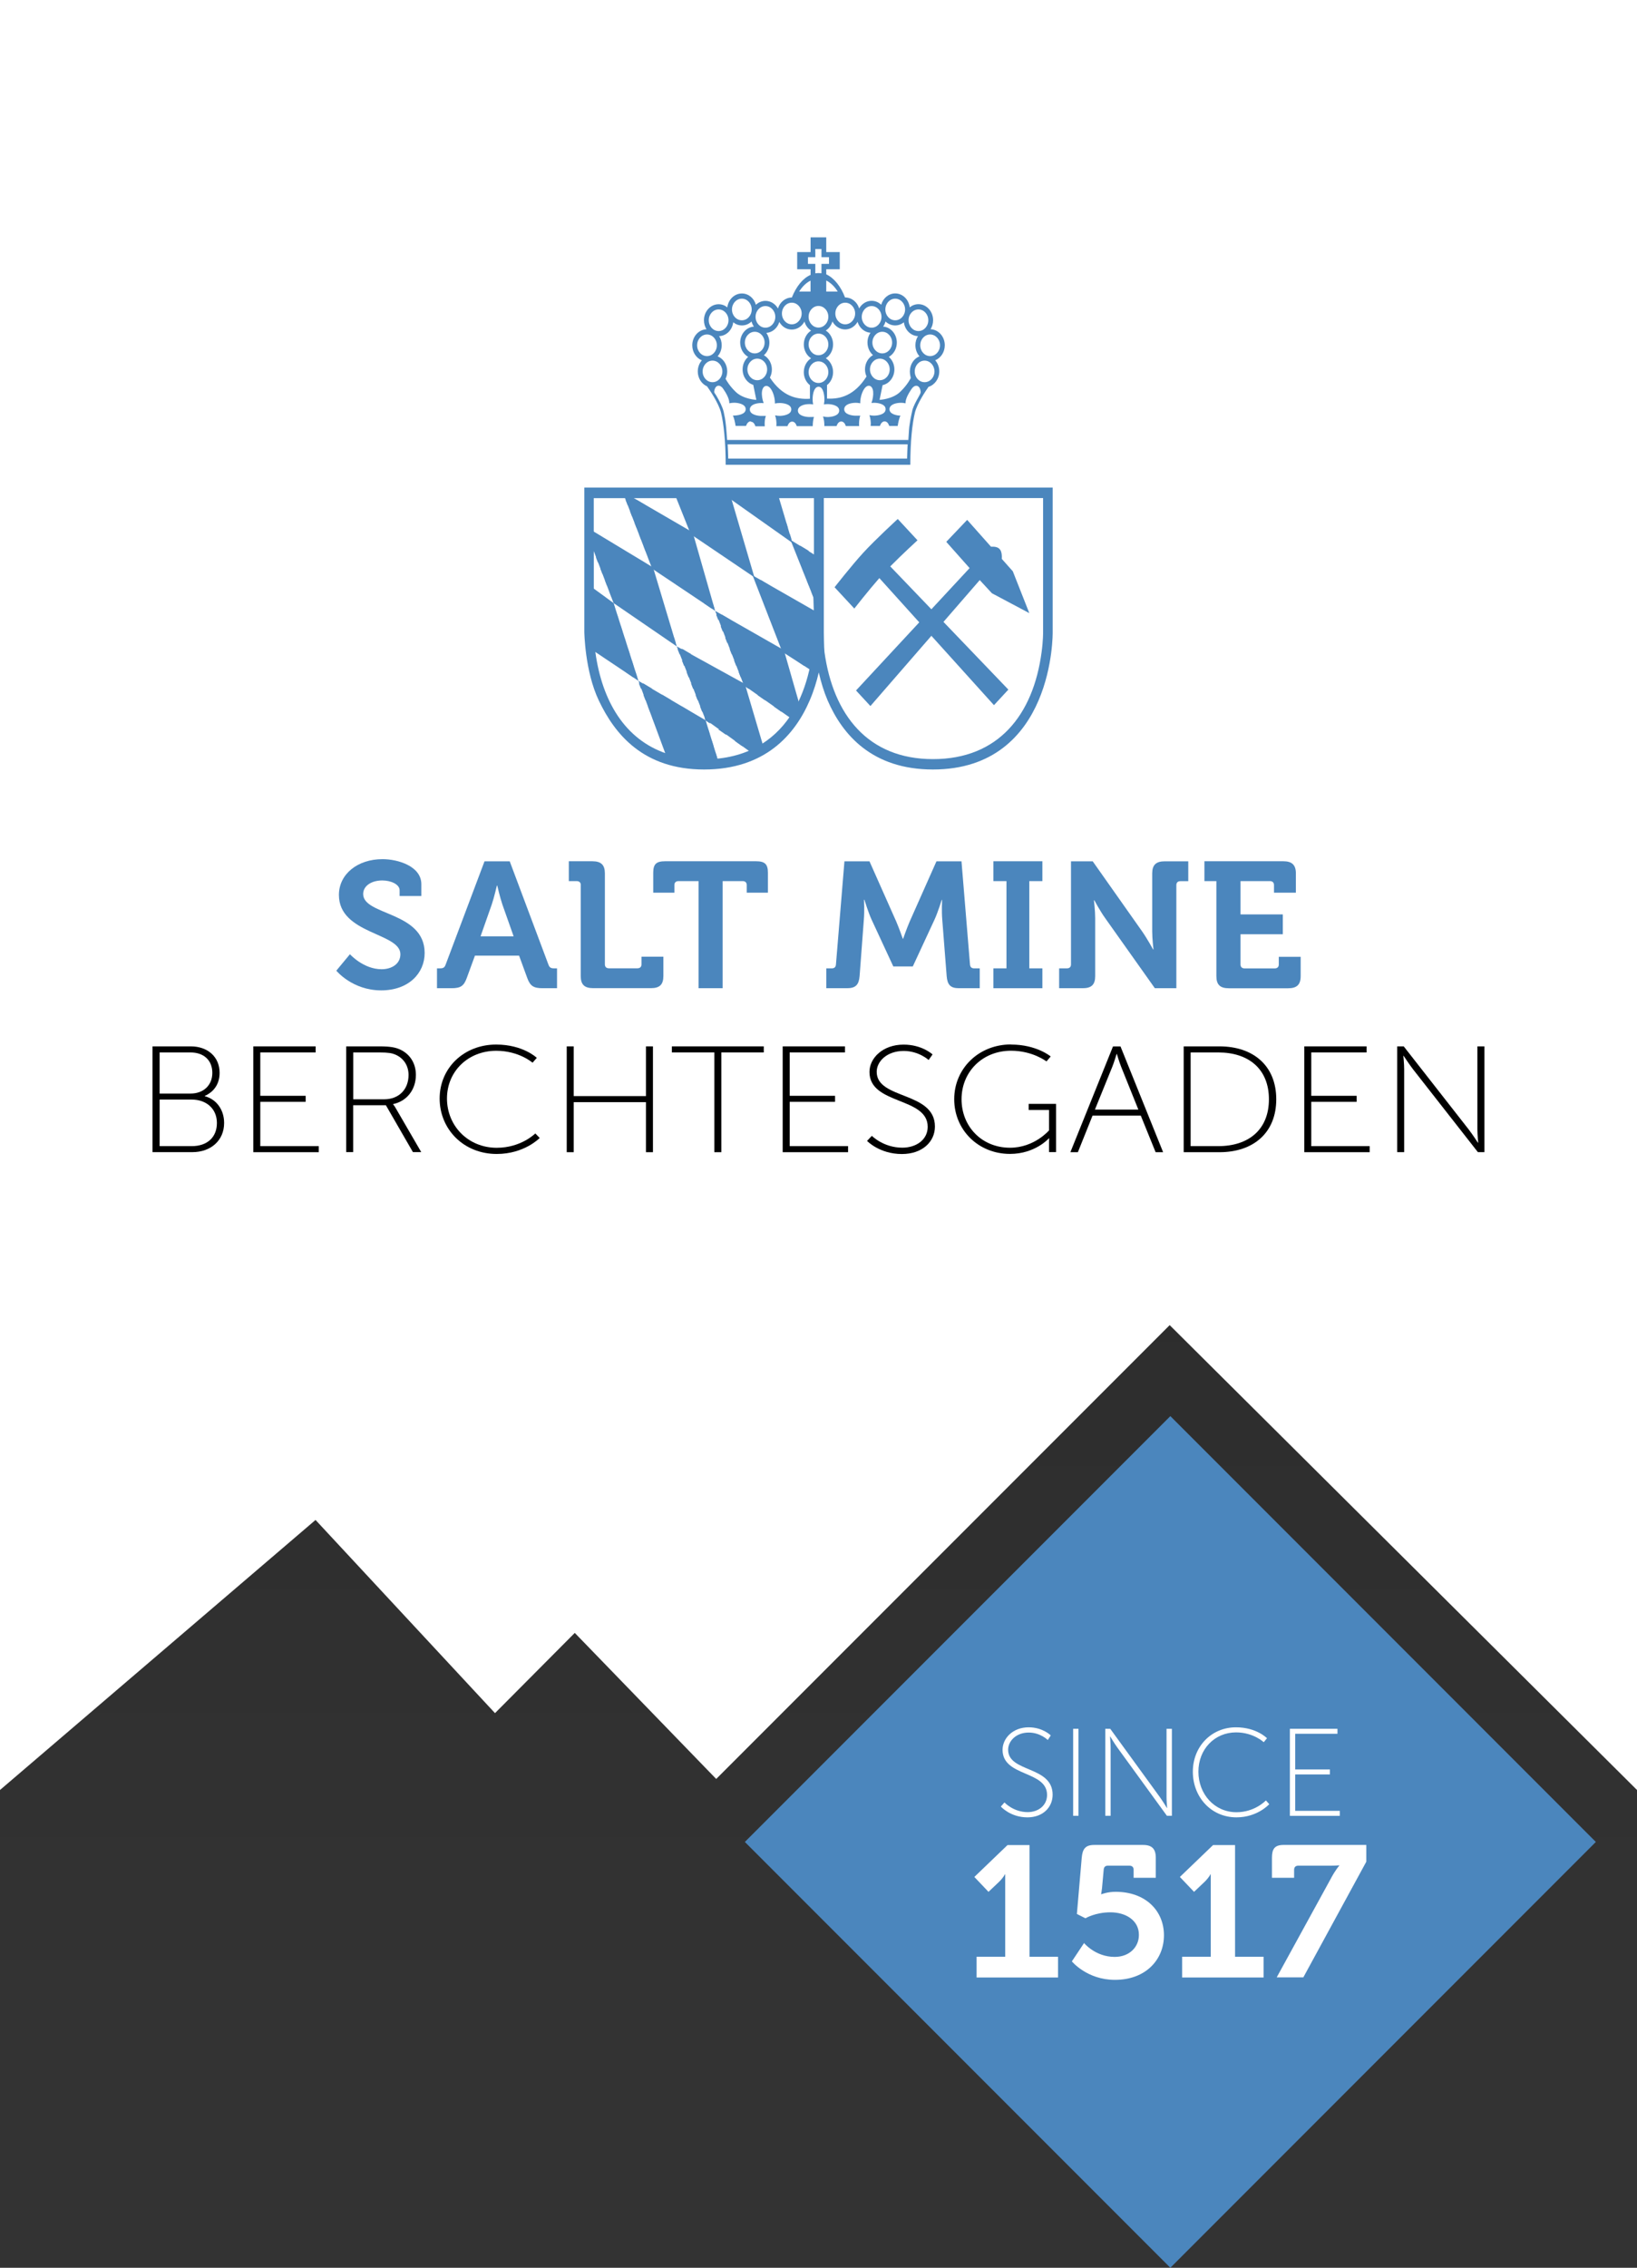 <?xml version="1.0" encoding="UTF-8"?><svg id="Ebene_1" xmlns="http://www.w3.org/2000/svg" xmlns:xlink="http://www.w3.org/1999/xlink" viewBox="0 0 296.91 411"><rect x="0" y="0" width="296.91" height="411" fill="#333333" stroke="none"/><defs><style>.cls-1{fill:#fff;}.cls-2{fill:#4b86bd;}.cls-3{fill:url(#Unbenannter_Verlauf_2);isolation:isolate;opacity:.3;}</style><linearGradient id="Unbenannter_Verlauf_2" x1="118.33" y1="2305.17" x2="118.33" y2="1962.06" gradientTransform="translate(30 -1938.61)" gradientUnits="userSpaceOnUse"><stop offset="0" stop-color="#000" stop-opacity="0"/><stop offset="1" stop-color="#000"/></linearGradient></defs><rect class="cls-3" x="-.34" y=".05" width="297.32" height="410.68"/><polygon class="cls-1" points="0 0 0 324.41 57.23 275.47 89.78 310.48 104.25 295.94 129.9 322.41 212.15 240.16 296.91 324.41 296.91 0 0 0"/><rect class="cls-2" x="157.7" y="279.26" width="109.14" height="109.14" transform="translate(-173.88 247.87) rotate(-45)"/><path class="cls-1" d="m182.18,326.66s1.6,1.76,4.21,1.76c1.96,0,3.52-1.22,3.52-3.11,0-4.48-8.07-3.24-8.07-8.18,0-2.1,1.87-4.08,4.73-4.08,2.57,0,4.01,1.47,4.01,1.47l-.54.83s-1.35-1.35-3.45-1.35c-2.34,0-3.74,1.58-3.74,3.11,0,4.17,8.07,2.88,8.07,8.16,0,2.27-1.76,4.1-4.57,4.1-3.11,0-4.82-1.96-4.82-1.96l.65-.74h0Z"/><rect class="cls-1" x="194.64" y="313.32" width=".97" height="15.77"/><path class="cls-1" d="m200.47,313.32h.9l8.99,12.37c.52.72,1.29,1.98,1.29,1.98h.04s-.11-1.19-.11-1.98v-12.37h.97v15.77h-.9l-8.99-12.37c-.52-.72-1.28-1.98-1.28-1.98h-.05s.11,1.19.11,1.98v12.37h-.97v-15.77h0Z"/><path class="cls-1" d="m224.17,313.05c3.74,0,5.63,1.98,5.63,1.98l-.59.72s-1.87-1.78-5.02-1.78c-3.88,0-6.83,3.04-6.83,7.12s2.93,7.35,6.9,7.35c3.38,0,5.34-2.14,5.34-2.14l.61.68s-2.12,2.39-5.95,2.39c-4.6,0-7.91-3.69-7.91-8.27s3.38-8.05,7.82-8.05h0Z"/><polygon class="cls-1" points="233.95 313.32 242.58 313.32 242.58 314.22 234.92 314.22 234.92 320.69 241.21 320.69 241.21 321.59 234.92 321.59 234.92 328.19 243.01 328.19 243.01 329.1 233.95 329.1 233.95 313.32"/><path class="cls-1" d="m177.13,354.63h5.19v-14.94h-.05s-.27.58-1.05,1.35l-1.93,1.83-2.57-2.7,6.02-5.78h3.99v20.25h5.17v3.75h-14.77v-3.75h0Z"/><path class="cls-1" d="m196.6,352.13s2.06,2.53,5.58,2.53c2.67,0,4.39-1.79,4.39-3.99,0-2.67-2.43-4.09-5.17-4.09s-4.53,1.08-4.53,1.08l-1.55-.78.88-10.21c.14-1.59.68-2.3,2.27-2.3h8.86c1.59,0,2.3.71,2.3,2.3v3.65h-4.02v-1.45c0-.47-.27-.74-.74-.74h-3.95c-.47,0-.71.27-.74.74l-.3,3.31c-.07.64-.17,1.12-.17,1.12h.07s1.12-.44,2.54-.44c5.51,0,8.79,3.48,8.79,7.88s-3.28,8.08-8.89,8.08c-5.07,0-7.81-3.35-7.81-3.35l2.23-3.35h-.04Z"/><path class="cls-1" d="m214.41,354.63h5.19v-14.94h-.05s-.27.58-1.05,1.35l-1.93,1.83-2.57-2.7,6.02-5.78h3.99v20.25h5.17v3.75h-14.77v-3.75h0Z"/><path class="cls-1" d="m241.45,340.33c.81-1.49,1.45-2.2,1.45-2.2v-.07s-.44.07-1.66.07h-5.78c-.47,0-.74.27-.74.74v1.45h-4.02v-3.65c0-1.59.51-2.3,2.1-2.3h15.01v3.04l-11.42,20.96h-4.83l9.9-18.05h0Z"/><path class="cls-1" d="m148.81,89.56v24.97s.03,3.04.12,3.71c1.62,11.66,8.08,19.94,20.23,19.94s18.68-8.2,20.24-19.94c.29-2.21.28-3.7.28-3.7v-24.98s-40.87,0-40.87,0Z"/><path class="cls-2" d="m148.51,121.85c-.37,1.6-.9,3.35-1.65,5.09-2.68,6.26-8.16,12.52-19.16,12.52s-16.19-6.38-19.1-12.52c-2.53-5.33-2.61-12.35-2.62-12.38v-26.19h84.95v26.19s.09,6.19-2.56,12.38c-2.67,6.26-8.16,12.52-19.16,12.52s-16.4-6.27-19.1-12.52c-.66-1.54-1.19-3.26-1.61-5.09h.01Zm.91-31.58v24.3s.03,2.95.12,3.61c1.58,11.35,7.85,19.4,19.68,19.4s18.18-7.97,19.7-19.4c.29-2.15.27-3.6.27-3.6v-24.31h-39.77Z"/><path class="cls-2" d="m156.57,100.18c2.26-2.46,6.26-6.12,6.26-6.12l3.58,3.86s-2.72,2.49-4.94,4.73l7.46,7.77,6.93-7.46-4.23-4.76,3.79-3.98,4.32,4.86h.42c1.35.04,1.61.95,1.54,2.21l2,2.25,2.99,7.58-6.78-3.6-2.21-2.39-6.58,7.58,11.77,12.27-2.61,2.82-11.35-12.57-11.06,12.73-2.61-2.82,11.47-12.35-7.24-8.02c-2.01,2.29-4.54,5.52-4.54,5.52l-3.58-3.86s3.12-3.99,5.21-6.26h0Z"/><path d="m151.21,55.01h-1.28c-.42-.31-.93-.49-1.48-.49s-1.06.18-1.48.49h-1.29c-.34-.46-.8-.81-1.34-.98l.11-.24h3.43v-3.22c.19-.04.38-.05.57-.05s.37.02.54.05v3.23h3.46l.07.16v.1c-.52.17-.98.51-1.31.96h0Z"/><path class="cls-1" d="m113.47,90.6l.37.95h3.22l-1.58-.95h-2.01Zm19.47,0l1.35.95h7.29l-.3-.95h-8.34Zm-10.02,0l.37.95h9.3l-.3-.95h-9.37Zm-8.64,2.08l.37.94h5.87l-1.58-.94h-4.66Zm21.62,0l1.35.94h4.99l-.3-.94h-6.04Zm-12.17,0l.37.94h9.15l-.3-.94h-9.22,0Zm-8.63,2.07l.37.95h8.52l-1.58-.95h-7.32,0Zm23.78,0l1.35.95h2.68l-.3-.95h-3.73Zm-14.33,0l.37.95h9l-.3-.95h-9.07Zm-8.64,2.08l.37.95h9.31l-.3-.95h-9.38Zm25.93,0l1.35.95h.38l-.3-.95h-1.43Zm-16,0l1.35.95h7.39l-.3-.95h-8.44Zm-9.12,2.08l.37.95h9.16l-.3-.95h-9.23Zm27.19,0l.37.95h2.45l-1.57-.95h-1.25,0Zm-15.11,0l1.35.95h5.08l-.3-.95h-6.13Zm-11.27,2.08l.37.95h9.01l-.3-.95h-9.08Zm-9.45,0l.37.95h8.42l-1.58-.95h-7.21Zm23.69,0l1.35.95h2.78l-.3-.95h-3.83Zm-13.03,2.08l1.35.95h7.48l-.3-.95h-8.53Zm-9.84,0l.37.95h9.32l-.3-.95h-9.39Zm25.84,0l1.35.95h.47l-.3-.95h-1.52Zm-13.03,2.08l1.35.95h5.17l-.3-.95h-6.22Zm-12,0l.37.95h9.16l-.3-.95h-9.23Zm27.2,0l.37.95h2.34l-1.58-.95h-1.13,0Zm-12.22,2.08l1.35.95h2.87l-.3-.95h-3.92Zm-14.16,0l.37.95h9.01l-.3-.95h-9.08Zm27.2,0l.37.95h4.99l-1.58-.95h-3.79,0Zm-10.08,2.08l1.35.94h.56l-.3-.94h-1.61Zm-16,0l1.35.94h7.57l-.3-.94s-8.62,0-8.62,0Zm26.88,0l.37.94h7.65l-1.58-.94h-6.44,0Zm-8.64,2.08l.37.94h2.24l-1.58-.94h-1.03Zm-15.28,0l1.35.94h5.27l-.3-.94h-6.32Zm16.09,2.08l.37.95h4.89l-1.58-.95h-3.68Zm-13.13,0l1.35.95h2.96l-.3-.95h-4.01Zm13.95,2.08l.37.95h7.54l-1.58-.95h-6.33,0Zm-10.97,0l1.35.95h.65l-.3-.95h-1.71.01Zm11.79,2.08l.37.94h9.36l-.2-.61-.55-.33h-8.99.01Zm-9.45,0l.37.94h2.13l-1.58-.94h-.92Zm-9.43,4.15l1.35.95h.74l-.3-.95h-1.8.01Zm20.51,0l.37.95h9.06l-.3-.95h-9.13,0Zm-9.45,0l.37.95h7.43l-1.58-.95h-6.23.01Zm-8.64,2.08l.37.95h2.02l-1.58-.95h-.82.01Zm18.9,0l.15.39.8.56h8.33l-.3-.95h-8.98Zm-9.45,0l.37.95h9.37l-.17-.53-.69-.41h-8.88,0Zm-8.63,2.08l.37.94h4.67l-1.58-.94h-3.47.01Zm20.65,0l1.35.94h6.03l-.3-.94h-7.08Zm-11.2,0l.37.94h9.22l-.3-.94h-9.29Zm-8.63,2.08l.37.95h7.33l-1.58-.95h-6.12Zm9.45,0l.37.95h9.07l-.3-.95h-9.14Zm-8.64,2.08l.37.94h9.38l-.14-.44-.83-.5h-8.78Zm9.45,0l.19.47.68.47h8.43l-.3-.94h-9Zm-8.63,2.08l.37.94h9.23l-.3-.94h-9.3Zm11.11,0l1.35.94h6.12l-.3-.94h-7.17Zm-10.3,2.07l.37.95h9.08l-.31-.95h-9.14Zm-8.12-13.6h3.05l-.3-.94h-4.1l1.35.94Zm12.23,0h4.78l-1.58-.94h-3.58l.37.94h.01Zm9.45,0h9.21l-.3-.94h-9.28l.37.94Zm-25.82-13.41v-7.37h5.69l-1.58-.95h-4.11v-1.13h2.22l-1.58-.95h-.65v-6.56h39.94v10.72h-2.92l.37.95h2.55v1.13h-2.11l.37.95h1.74v1.13h-1.29l.37.95h.92v1.13h-.48l.37.95.1,3.21h-8.3l.37.94h7.93v1.13h-7.48l.37.95h7.12c0,.18,0,.52-.02,1.13h-6.64l.37.95h6.21c-.03.34-.06.72-.11,1.13h-5.66l.12.3.92.64h4.49c-.06.38-.12.76-.18,1.13h-2.69l1.36.94h1.15c-.55,2.71-1.41,5.19-2.57,7.37h-4.07l1.35.95h2.18c-1.44,2.39-3.3,4.36-5.59,5.82l-.17-.53h-4.86l1.35.95h3c-2.72,1.55-6.01,2.41-9.9,2.41-1.4,0-2.72-.11-3.97-.33h6.35l-.3-.95h-8.99l.08.22c-7.47-2.54-11.62-9.42-12.86-18.35l-.03-.26.91.63h5.36l-.3-.94h-6.01c-.05-.41-.09-.79-.12-1.13h5.76l-.3-.95h-5.53c-.03-.61-.03-1.13-.03-1.13h5.2l-.3-.95h-4.9v-1.13h4.53l-.3-.94h-4.23v-1.13h3.87l-.3-.94h-3.57v-1.13h2.04l-1.58-.95h-.47.02Z"/><path class="cls-1" d="m149.03,59.95c.77.49,1.66,1.13,1.66,2.17s-.78,2.25-1.55,2.74c.77.48,1.44,1.13,1.44,2.17,0,.93,0,1.72-.63,2.24l-.25,3.46c2.4.12,5.77-1.08,7.89-4.37-.17-.37-.28-1.26-.28-1.71,0-1.09.78-1.66,1.62-2.13-.6-.51-1.27-1.81-1.27-2.7,0-.64.44-1.35.78-1.82-1.07-.07-2.53-1.41-2.85-2.47-.45.8-1.52,1.99-2.44,1.99s-1.79-.56-2.23-1.4c-.19.68-1.32,1.49-1.87,1.84h-.02Zm10.7,9.31l-.52,3.5s2.77.13,4.12-1.14c1.35-1.27,2.15-3.19,2.15-3.19-.07-.33-.1-1.17-.1-1.6,0-1.21,1.19-1.62,2.18-2.01-.45-.51-.95-1.75-.95-2.51,0-.59.28-1.41.56-1.86-1.27-.04-2.65-1.39-2.82-2.74-.43.35-1.83,1.1-2.4,1.1-.65,0-1.09-.71-1.54-1.14-.09.33-.41,1.37-.6,1.64,1.35.09,2.44,1.01,2.44,2.5,0,1.09-.57,2.04-1.41,2.5.6.52.98,1.31.98,2.2,0,1.36-.89,2.5-2.08,2.76h0Zm-12.81,0c-.65-.51-.88-1.34-.88-2.28,0-1.03.96-1.6,1.72-2.09-.77-.49-1.62-1.77-1.62-2.81s.78-1.68,1.55-2.16c-.55-.35-1.53-1.13-1.73-1.81-.44.84-1.28,1.4-2.23,1.4s-1.89-1.04-2.35-1.84c-.32,1.06-2.24,2.21-3.31,2.28.34.47,1.09,1.07,1.09,1.71,0,.89-.6,2.15-1.2,2.66.84.47,1.48,1.11,1.48,2.2,0,.52.08,1.56-.14,1.98,2.15,3.24,5.4,4.25,7.82,4.11l-.21-3.35h0Zm-15.71-.72c.18.33,1.94,2.85,3.03,3.88,1.35,1.28,3.35.11,3.35.11l-.65-3.32c-1.09-.33-1.87-1.42-1.87-2.7,0-.89.38-1.68.97-2.2-.84-.46-1.41-1.41-1.41-2.5,0-1.49,1.15-2.26,2.5-2.35-.19-.26-.62-1.54-.71-1.86-.45.43-.85,1.21-1.5,1.21-.58,0-1.81-.68-2.23-1.02-.17,1.35-1.44,2.51-2.71,2.55.29.45.5,1.31.5,1.9,0,.76-.51,2.01-.95,2.51.99.4,1.65.5,1.65,1.71,0,.46.22,1.71.04,2.09h0Zm18.59-18.7c1.38.65,2.55,2.11,3.29,4.05,1.18,0,2.15,1.41,2.49,2.53.45-.8,1.46-1.64,2.39-1.64.65,0,1.61.57,2.06,1,.32-1.15.93-2.25,2.09-2.25,1.31,0,2.43,1.36,2.61,2.74.43-.35,1.05-.68,1.62-.68,1.43,0,2.27.75,2.27,2.3,0,.59-.22,1.51-.5,1.96,1.39.05,2.55.91,2.55,2.44,0,1.21-.7,2.24-1.69,2.64.45.51.79,1.47.79,2.22,0,1.29-.88,2.33-1.97,2.66-.35,1.14-1.27,2.96-2.04,4.45-.89,1.69-.95,5.35-.95,9.46l-16.37-.48-16.66.4c0-4.12-.43-7.43-.88-9.31-.41-1.7-1.88-3.86-2.22-4.33-.95-.41-1.51-1.94-1.51-3.13,0-.75.27-1.44.72-1.95-.99-.39-1.69-1.43-1.69-2.64,0-1.53,1.11-2.76,2.51-2.81-.29-.45-.45-1-.45-1.59,0-1.55,1.16-2.81,2.58-2.81.57,0,1.1.2,1.53.55.17-1.37,1.25-2.43,2.56-2.43,1.16,0,1.84,1.32,2.17,2.47.45-.43,1.36-.95,2.01-.95.93,0,1.62.91,2.08,1.71.34-1.12,1.42-2.52,2.56-2.52.77-1.93,1.93-3.38,3.3-3.97v-1.6h-2.36v.13-2.53h2.36v-2.58h2.77v2.58h2.38v2.53-.13h-2.38v1.51h-.02Z"/><path class="cls-2" d="m147.88,49.54c.19-.03.38-.05.57-.05s.37.02.54.04v-1.71h1.37v-1.21h-1.37v-1.48h-1.11v1.48h-1.34v1.21h1.34v1.71h0Zm4.06,3.3c-.58-.92-1.29-1.61-2.08-2v2h2.08Zm-4.93-1.98c-.78.38-1.49,1.07-2.06,1.98h2.06v-1.98Zm1.44,9.6c-.99,0-1.79.88-1.79,1.96s.8,1.96,1.79,1.96,1.79-.87,1.79-1.96-.8-1.96-1.79-1.96Zm1.33-.55c.79.5,1.32,1.44,1.32,2.51s-.53,2.01-1.32,2.51c.79.5,1.32,1.44,1.32,2.51,0,.97-.43,1.83-1.1,2.35v2.45c2.47.13,5-.6,7.17-4.01-.18-.39-.28-.82-.28-1.29,0-1.13.59-2.1,1.45-2.58-.61-.53-1-1.36-1-2.28,0-.67.2-1.28.55-1.77-1.1-.08-2.02-.88-2.35-1.98-.47.83-1.31,1.38-2.26,1.38s-1.84-.59-2.3-1.45c-.2.7-.63,1.28-1.2,1.64h0Zm10.3,9.89l-.55,2.67s2.31-.1,3.71-1.42c1.39-1.32,1.95-2.54,1.95-2.54-.07-.34-.16-.76-.16-1.2,0-1.26.72-2.32,1.74-2.73-.46-.52-.74-1.23-.74-2.02,0-.61.17-1.18.47-1.64-1.31-.04-2.38-1.12-2.56-2.51-.44.36-.99.57-1.58.57-.67,0-1.28-.27-1.75-.71-.09.34-.24.64-.43.92,1.39.1,2.48,1.36,2.48,2.9,0,1.13-.59,2.11-1.45,2.59.61.53,1.01,1.35,1.01,2.27,0,1.41-.92,2.59-2.14,2.85Zm-13.19,0c-.67-.53-1.1-1.38-1.1-2.35,0-1.07.53-2.01,1.32-2.51-.79-.51-1.32-1.44-1.32-2.51s.53-2.01,1.32-2.51c-.57-.36-1-.94-1.2-1.64-.46.86-1.32,1.45-2.3,1.45s-1.79-.55-2.26-1.38c-.33,1.1-1.25,1.91-2.35,1.98.34.49.55,1.1.55,1.77,0,.92-.39,1.75-1,2.28.86.48,1.45,1.46,1.45,2.58,0,.54-.13,1.04-.36,1.47,2.21,3.35,4.77,3.99,7.26,3.84v-2.46h0Zm1.56-14.35c-.99,0-1.79.88-1.79,1.96s.8,1.96,1.79,1.96,1.79-.88,1.79-1.96-.8-1.96-1.79-1.96Zm0,10.04c-.99,0-1.79.88-1.79,1.96s.8,1.96,1.79,1.96,1.79-.88,1.79-1.96-.8-1.96-1.79-1.96Zm-11.56-5.36c-.99,0-1.79.88-1.79,1.96s.8,1.96,1.79,1.96,1.79-.88,1.79-1.96-.8-1.96-1.79-1.96Zm6.72-5.27c-.99,0-1.79.87-1.79,1.96s.8,1.96,1.79,1.96,1.79-.88,1.79-1.96-.8-1.96-1.79-1.96Zm-4.78.61c-.99,0-1.79.88-1.79,1.96s.8,1.96,1.79,1.96,1.79-.88,1.79-1.96-.8-1.96-1.79-1.96Zm-4.28-1.34c-.99,0-1.79.87-1.79,1.96s.8,1.96,1.79,1.96,1.79-.88,1.79-1.96-.8-1.96-1.79-1.96Zm-4.21,1.95c-.99,0-1.79.88-1.79,1.96s.8,1.96,1.79,1.96,1.79-.88,1.79-1.96-.8-1.96-1.79-1.96Zm-2.11,4.54c-.99,0-1.79.88-1.79,1.96s.8,1.96,1.79,1.96,1.79-.88,1.79-1.96-.8-1.96-1.79-1.96Zm1,4.74c-.99,0-1.79.88-1.79,1.96s.8,1.95,1.79,1.95,1.79-.88,1.79-1.95-.8-1.96-1.79-1.96Zm2.36,3.28c.19.35.76,1.34,1.88,2.41,1.39,1.32,3.71,1.42,3.71,1.42l-.56-2.72c-1.11-.35-1.93-1.46-1.93-2.8,0-.92.39-1.74,1.01-2.27-.86-.48-1.45-1.46-1.45-2.59,0-1.54,1.1-2.8,2.49-2.9-.19-.27-.34-.58-.43-.92-.47.45-1.08.71-1.74.71-.59,0-1.14-.21-1.58-.57-.17,1.39-1.24,2.47-2.56,2.51.3.46.47,1.03.47,1.64,0,.79-.28,1.49-.74,2.02,1.02.41,1.74,1.48,1.74,2.73,0,.48-.11.93-.29,1.32h-.02Zm36.11-3.28c-.99,0-1.79.88-1.79,1.96s.8,1.95,1.79,1.95,1.79-.88,1.79-1.95-.8-1.96-1.79-1.96Zm1-4.74c-.99,0-1.79.88-1.79,1.96s.8,1.96,1.79,1.96,1.79-.88,1.79-1.96-.8-1.96-1.79-1.96Zm-2.12-4.54c-.99,0-1.79.88-1.79,1.96s.8,1.96,1.79,1.96,1.79-.88,1.79-1.96-.8-1.96-1.79-1.96Zm-4.21-1.95c-.99,0-1.79.87-1.79,1.96s.8,1.96,1.79,1.96,1.79-.88,1.79-1.96-.8-1.96-1.79-1.96Zm-4.28,1.34c-.99,0-1.79.88-1.79,1.96s.8,1.96,1.79,1.96,1.79-.88,1.79-1.96-.8-1.96-1.79-1.96Zm-4.79-.61c-.99,0-1.79.87-1.79,1.96s.8,1.96,1.79,1.96,1.8-.88,1.8-1.96-.8-1.96-1.8-1.96Zm6.72,5.27c-.99,0-1.79.88-1.79,1.96s.81,1.96,1.79,1.96,1.79-.88,1.79-1.96-.8-1.96-1.79-1.96Zm-23.86,16.23c-.47,0-.73.5-.85.83h-1.89c-.09-.55-.26-1.44-.5-1.87.85,0,2.33-.19,2.33-1.16s-1.48-1.17-2.09-1.17c-.31,0-.61.04-.88.1.03-.86-.65-1.95-1.1-2.61-.64-.95-1.51-.69-1.64.48-.03.24.26.5.4.77.55.93,1.11,2.02,1.32,2.91.18.82.3,1.48.38,2.23.09.63.17,2.11.24,2.87h32.87c.05-.6.11-1.94.18-2.45l.21-1.34s.33-1.62.37-1.74c.23-.69.63-1.47,1.03-2.16.29-.57.47-.75.44-1.08-.12-1.17-1-1.42-1.64-.48-.45.66-1.13,1.74-1.1,2.6-.31-.07-.62-.09-.82-.09-.5,0-.98.09-1.34.24-.3.13-.75.41-.75.92,0,.93,1.34,1.15,1.99,1.17-.24.44-.42,1.33-.5,1.87h-1.53c-.16-.46-.42-.83-.85-.83-.47,0-.73.5-.85.83h-1.68c.02-.14.03-.28.03-.41,0-.37-.06-1.03-.25-1.55.32.07.64.09.85.09.61,0,2.09-.19,2.09-1.17s-1.48-1.16-2.09-1.16l-.48.03c.25-.66.37-1.44.31-2.06-.12-1.17-.99-1.43-1.63-.48-.45.66-.74,1.75-.71,2.6-.31-.07-.62-.09-.82-.09-.5,0-.97.09-1.34.24-.3.13-.75.41-.75.93,0,.97,1.48,1.17,2.09,1.17.21,0,.53-.02.82,0-.14.39-.22.91-.22,1.46,0,.13,0,.27.02.42h-2.41c-.16-.46-.42-.83-.85-.83-.47,0-.73.5-.84.83h-2.21c0-.58-.05-1.23-.25-1.74.33.08.64.1.85.1.61,0,2.09-.19,2.09-1.17s-1.48-1.17-2.09-1.17c-.23,0-.47.02-.68.05.07-.35.09-.69.09-.92,0-.67-.18-2.28-1.07-2.28-.47,0-.73.49-.85.82-.14.39-.22.91-.22,1.46,0,.23.02.57.09.92-.26-.04-.51-.05-.68-.05-.5,0-.97.08-1.33.24-.3.13-.75.41-.75.93,0,.97,1.48,1.17,2.09,1.17.21,0,.53-.02.82-.01-.14.4-.22,1.12-.22,1.67h-2.89c-.16-.46-.42-.83-.85-.83-.47,0-.73.5-.85.83h-2.01l.02-.41c0-.37-.05-1.03-.25-1.55.32.07.64.09.85.09.61,0,2.09-.2,2.09-1.17s-1.48-1.16-2.09-1.16c-.31,0-.61.03-.88.09.03-.86-.26-1.95-.71-2.61-.64-.95-1.51-.69-1.64.48-.07.62.06,1.4.31,2.06l-.42-.02c-.5,0-.98.09-1.34.24-.3.13-.75.41-.75.93,0,.97,1.48,1.17,2.09,1.17.21,0,.53-.02.82,0-.15.39-.22.91-.22,1.46l.02.42h-1.69c-.16-.46-.42-.83-.85-.83v-.07Zm28.36,6.75c.02-.78.06-1.88.1-2.58h-32.64c.05.69.08,1.8.1,2.58h32.44Zm-4.94-18.11c-.99,0-1.79.88-1.79,1.95s.8,1.96,1.79,1.96,1.79-.88,1.79-1.96-.8-1.95-1.79-1.95Zm-22.23,0c-.99,0-1.79.88-1.79,1.95s.8,1.96,1.79,1.96,1.79-.88,1.79-1.96-.8-1.95-1.79-1.95Zm12.52-15.28c1.42.67,2.63,2.18,3.4,4.19,1.21,0,2.21.83,2.56,1.99.47-.83,1.3-1.38,2.26-1.38.67,0,1.28.27,1.74.71.33-1.19,1.35-2.05,2.54-2.05,1.35,0,2.46,1.1,2.63,2.52.44-.36.99-.57,1.58-.57,1.47,0,2.66,1.3,2.66,2.9,0,.61-.17,1.17-.46,1.64,1.43.05,2.58,1.33,2.58,2.9,0,1.26-.73,2.32-1.74,2.73.46.52.74,1.23.74,2.01,0,1.33-.83,2.46-1.95,2.8-.47.67-2.07,3.03-2.47,4.69-.47,1.94-.83,5.19-.83,9.44h-33.49c0-4.26-.37-7.5-.84-9.44-.42-1.75-2.19-4.3-2.54-4.78-.98-.43-1.68-1.47-1.68-2.7,0-.78.28-1.5.74-2.01-1.02-.41-1.74-1.48-1.74-2.73,0-1.57,1.15-2.85,2.58-2.9-.29-.47-.46-1.03-.46-1.64,0-1.6,1.19-2.9,2.66-2.9.59,0,1.14.21,1.58.57.17-1.42,1.29-2.52,2.64-2.52,1.2,0,2.21.86,2.54,2.05.46-.44,1.08-.71,1.74-.71.95,0,1.79.55,2.26,1.38.35-1.15,1.35-1.99,2.52-1.99.8-2,1.99-3.49,3.4-4.1v-1.02h-2.43v-3.11h2.43v-2.67h2.84v2.67h2.45v3.11h-2.45v.93h.01Z"/><polygon class="cls-2" points="106.73 117.33 115.8 123.4 111.29 109.3 106.73 105.97 106.73 117.33"/><polygon class="cls-2" points="115.8 123.4 121.1 137.7 126.81 138.51 130.45 138.51 127.98 130.54 115.8 123.4"/><polygon class="cls-2" points="106.61 95.69 107.43 99.18 111.29 109.3 122.75 117.15 118.45 102.84 106.61 95.69"/><polygon class="cls-2" points="122.75 117.15 127.95 130.4 136.83 136.81 138.56 135.64 135.1 123.95 122.75 117.15"/><polygon class="cls-2" points="112.9 89.08 118.29 103.07 129.71 110.71 125.64 96.48 112.9 89.08"/><polygon class="cls-2" points="129.71 110.71 134.93 124.21 144.37 130.83 145.11 128.05 142.18 117.82 129.71 110.71"/><polygon class="cls-2" points="136.5 104.28 141.88 118.13 148.01 122.06 148.36 117.7 148.73 111.27 136.5 104.28"/><polygon class="cls-2" points="122.26 89.26 125.29 96.83 136.83 104.63 132.55 90.05 122.26 89.26"/><polygon class="cls-2" points="143.37 97.84 149.16 112.34 149.01 108.66 149.01 105.97 148.68 101.14 143.37 97.84"/><polygon class="cls-2" points="131.53 88.99 132.04 90.14 143.71 98.38 140.89 88.9 131.53 88.99"/><path class="cls-2" d="m63.47,172.94s2.44,2.72,5.74,2.72c1.8,0,3.41-.94,3.41-2.72,0-3.92-11.15-3.6-11.15-10.75,0-3.73,3.34-6.48,7.91-6.48,2.77,0,7.04,1.26,7.04,4.54v2.14h-3.94v-1.04c0-1.07-1.57-1.78-3.14-1.78-2,0-3.47,1-3.47,2.46,0,3.92,11.15,3.14,11.15,10.69,0,3.66-2.9,6.77-7.88,6.77-5.24,0-8.14-3.57-8.14-3.57l2.47-2.98h0Z"/><path class="cls-2" d="m79.28,175.5h.53c.57,0,.83-.13,1.03-.71l7.04-18.69h4.57l7.01,18.69c.2.58.47.71,1.04.71h.53v3.6h-2.61c-1.67,0-2.27-.42-2.8-1.88l-1.47-4.02h-8.01l-1.47,4.02c-.53,1.46-1.1,1.88-2.77,1.88h-2.64v-3.6h.02Zm13.88-5.8l-2.04-5.77c-.43-1.26-.93-3.43-.93-3.43h-.07s-.5,2.17-.93,3.43l-2.03,5.77h6.01-.01Z"/><path class="cls-2" d="m105.34,160.4c0-.45-.27-.71-.73-.71h-1.44v-3.6h4.27c1.6,0,2.27.68,2.27,2.2v16.49c0,.45.27.71.73.71h5.17c.47,0,.74-.26.74-.71v-1.39h3.97v3.5c0,1.55-.67,2.2-2.27,2.2h-10.45c-1.6,0-2.27-.65-2.27-2.2v-16.49h.01Z"/><path class="cls-2" d="m126.7,159.69h-3.64c-.47,0-.74.26-.74.71v1.39h-3.84v-3.63c0-1.52.53-2.07,2.14-2.07h16.52c1.6,0,2.14.55,2.14,2.07v3.63h-3.84v-1.39c0-.45-.27-.71-.73-.71h-3.64v19.41h-4.37v-19.41h0Z"/><path class="cls-2" d="m149.85,175.5h1.04c.47,0,.7-.26.73-.71l1.54-18.69h4.54l4.87,10.95c.57,1.33,1.17,3.08,1.17,3.08h.07s.6-1.75,1.17-3.08l4.87-10.95h4.54l1.54,18.69c.03.45.27.71.73.71h1.04v3.6h-3.77c-1.57,0-2.1-.65-2.23-2.2l-.8-10.24c-.13-1.52-.03-3.56-.03-3.56h-.07s-.7,2.27-1.3,3.56l-3.94,8.49h-3.54l-3.94-8.49c-.6-1.3-1.3-3.6-1.3-3.6h-.07s.1,2.07-.03,3.6l-.77,10.24c-.13,1.55-.7,2.2-2.27,2.2h-3.77v-3.6h-.02Z"/><polygon class="cls-2" points="180.18 175.5 182.55 175.5 182.55 159.69 180.18 159.69 180.18 156.09 189.06 156.09 189.06 159.69 186.69 159.69 186.69 175.5 189.06 175.5 189.06 179.1 180.18 179.1 180.18 175.5"/><path class="cls-2" d="m192.09,175.5h1.43c.47,0,.73-.26.73-.71v-18.69h3.94l8.98,12.73c.93,1.33,1.97,3.24,1.97,3.24h.07s-.23-1.91-.23-3.24v-10.53c0-1.52.67-2.2,2.27-2.2h4.27v3.6h-1.43c-.47,0-.73.26-.73.71v18.69h-3.9l-9.01-12.7c-.93-1.3-1.97-3.24-1.97-3.24h-.07s.23,1.91.23,3.24v10.5c0,1.55-.67,2.2-2.27,2.2h-4.27v-3.6h-.01Z"/><path class="cls-2" d="m220.62,159.69h-2.17v-3.6h14.32c1.57,0,2.27.68,2.27,2.2v3.5h-3.97v-1.39c0-.45-.27-.71-.73-.71h-5.34v6.03h7.67v3.6h-7.67v5.48c0,.45.27.71.73.71h5.47c.47,0,.74-.26.74-.71v-1.39h3.97v3.5c0,1.55-.7,2.2-2.27,2.2h-10.75c-1.6,0-2.27-.65-2.27-2.2v-17.22Z"/><path d="m27.67,189.64h6.94c3.01,0,5.22,1.86,5.22,4.79,0,2.08-1.09,3.48-2.69,4.19v.05c2.04.52,3.51,2.38,3.51,4.85,0,3.21-2.45,5.29-5.76,5.29h-7.23v-19.17h.01Zm6.91,8.55c2.3,0,3.93-1.48,3.93-3.75s-1.53-3.7-3.96-3.7h-5.6v7.45h5.64-.01Zm.21,9.53c2.78,0,4.55-1.59,4.55-4.19s-1.92-4.25-4.58-4.25h-5.81v8.44h5.84Z"/><polygon points="45.94 189.64 57.25 189.64 57.25 190.74 47.21 190.74 47.21 198.6 55.44 198.6 55.44 199.69 47.21 199.69 47.21 207.72 57.81 207.72 57.81 208.82 45.94 208.82 45.94 189.64"/><path d="m62.8,189.64h6.05c1.92,0,2.89.19,3.72.57,1.71.79,2.86,2.41,2.86,4.6,0,2.74-1.71,4.79-4.13,5.29v.05s.21.22.47.68l4.63,7.97h-1.51l-4.9-8.49h-5.93v8.49h-1.27v-19.17h0Zm6.87,9.59c2.71,0,4.43-1.81,4.43-4.41,0-1.7-.91-3.07-2.42-3.7-.59-.25-1.24-.38-2.89-.38h-4.72v8.49h5.61-.01Z"/><path d="m89.98,189.31c4.9,0,7.38,2.41,7.38,2.41l-.77.88s-2.45-2.16-6.58-2.16c-5.08,0-8.94,3.7-8.94,8.65s3.83,8.93,9.03,8.93c4.43,0,6.99-2.6,6.99-2.6l.8.82s-2.77,2.9-7.79,2.9c-6.02,0-10.36-4.49-10.36-10.05s4.43-9.78,10.24-9.78h0Z"/><polygon points="102.79 189.64 104.06 189.64 104.06 198.65 117.16 198.65 117.16 189.64 118.43 189.64 118.43 208.82 117.16 208.82 117.16 199.75 104.06 199.75 104.06 208.82 102.79 208.82 102.79 189.64"/><polygon points="129.56 190.74 121.86 190.74 121.86 189.64 138.53 189.64 138.53 190.74 130.83 190.74 130.83 208.82 129.56 208.82 129.56 190.74"/><polygon points="141.96 189.64 153.26 189.64 153.26 190.74 143.23 190.74 143.23 198.6 151.46 198.6 151.46 199.69 143.23 199.69 143.23 207.72 153.82 207.72 153.82 208.82 141.96 208.82 141.96 189.64"/><path d="m158.14,205.86s2.09,2.14,5.52,2.14c2.57,0,4.6-1.48,4.6-3.78,0-5.45-10.56-3.95-10.56-9.94,0-2.55,2.45-4.96,6.19-4.96,3.37,0,5.25,1.78,5.25,1.78l-.71,1.01s-1.77-1.64-4.52-1.64c-3.07,0-4.9,1.92-4.9,3.78,0,5.07,10.56,3.51,10.56,9.92,0,2.77-2.3,4.98-5.99,4.98-4.07,0-6.32-2.38-6.32-2.38l.86-.9h.02Z"/><path d="m183.37,189.31c4.66,0,7.2,2.16,7.2,2.16l-.77.9s-2.48-1.94-6.43-1.94c-5.19,0-8.97,3.83-8.97,8.79s3.69,8.79,8.79,8.79c4.43,0,7.08-3.15,7.08-3.15v-3.7h-3.69v-1.1h4.96v8.74h-1.27v-1.67c0-.41.03-.82.03-.82h-.06s-2.48,2.82-7.05,2.82c-5.76,0-10.12-4.35-10.12-9.92s4.46-9.92,10.3-9.92v.02Z"/><path d="m206.92,202.19h-8.76l-2.66,6.63h-1.36l7.73-19.17h1.36l7.73,19.17h-1.36l-2.69-6.63h.01Zm-4.4-11.17s-.44,1.48-.77,2.3l-3.16,7.78h7.88l-3.13-7.78c-.33-.82-.77-2.3-.77-2.3h-.06.01Z"/><path d="m214.69,189.64h6.49c6.14,0,10.3,3.51,10.3,9.59s-4.16,9.59-10.3,9.59h-6.49v-19.17h0Zm6.28,18.08c5.49,0,9.18-2.99,9.18-8.49s-3.69-8.49-9.18-8.49h-5.02v16.98h5.02,0Z"/><polygon points="236.56 189.64 247.86 189.64 247.86 190.74 237.83 190.74 237.83 198.6 246.06 198.6 246.06 199.69 237.83 199.69 237.83 207.72 248.42 207.72 248.42 208.82 236.56 208.82 236.56 189.64"/><path d="m253.42,189.64h1.18l11.77,15.04c.68.88,1.68,2.41,1.68,2.41h.06s-.15-1.45-.15-2.41v-15.04h1.27v19.17h-1.18l-11.78-15.04c-.68-.88-1.68-2.41-1.68-2.41h-.06s.15,1.45.15,2.41v15.04h-1.27v-19.17h.01Z"/></svg>